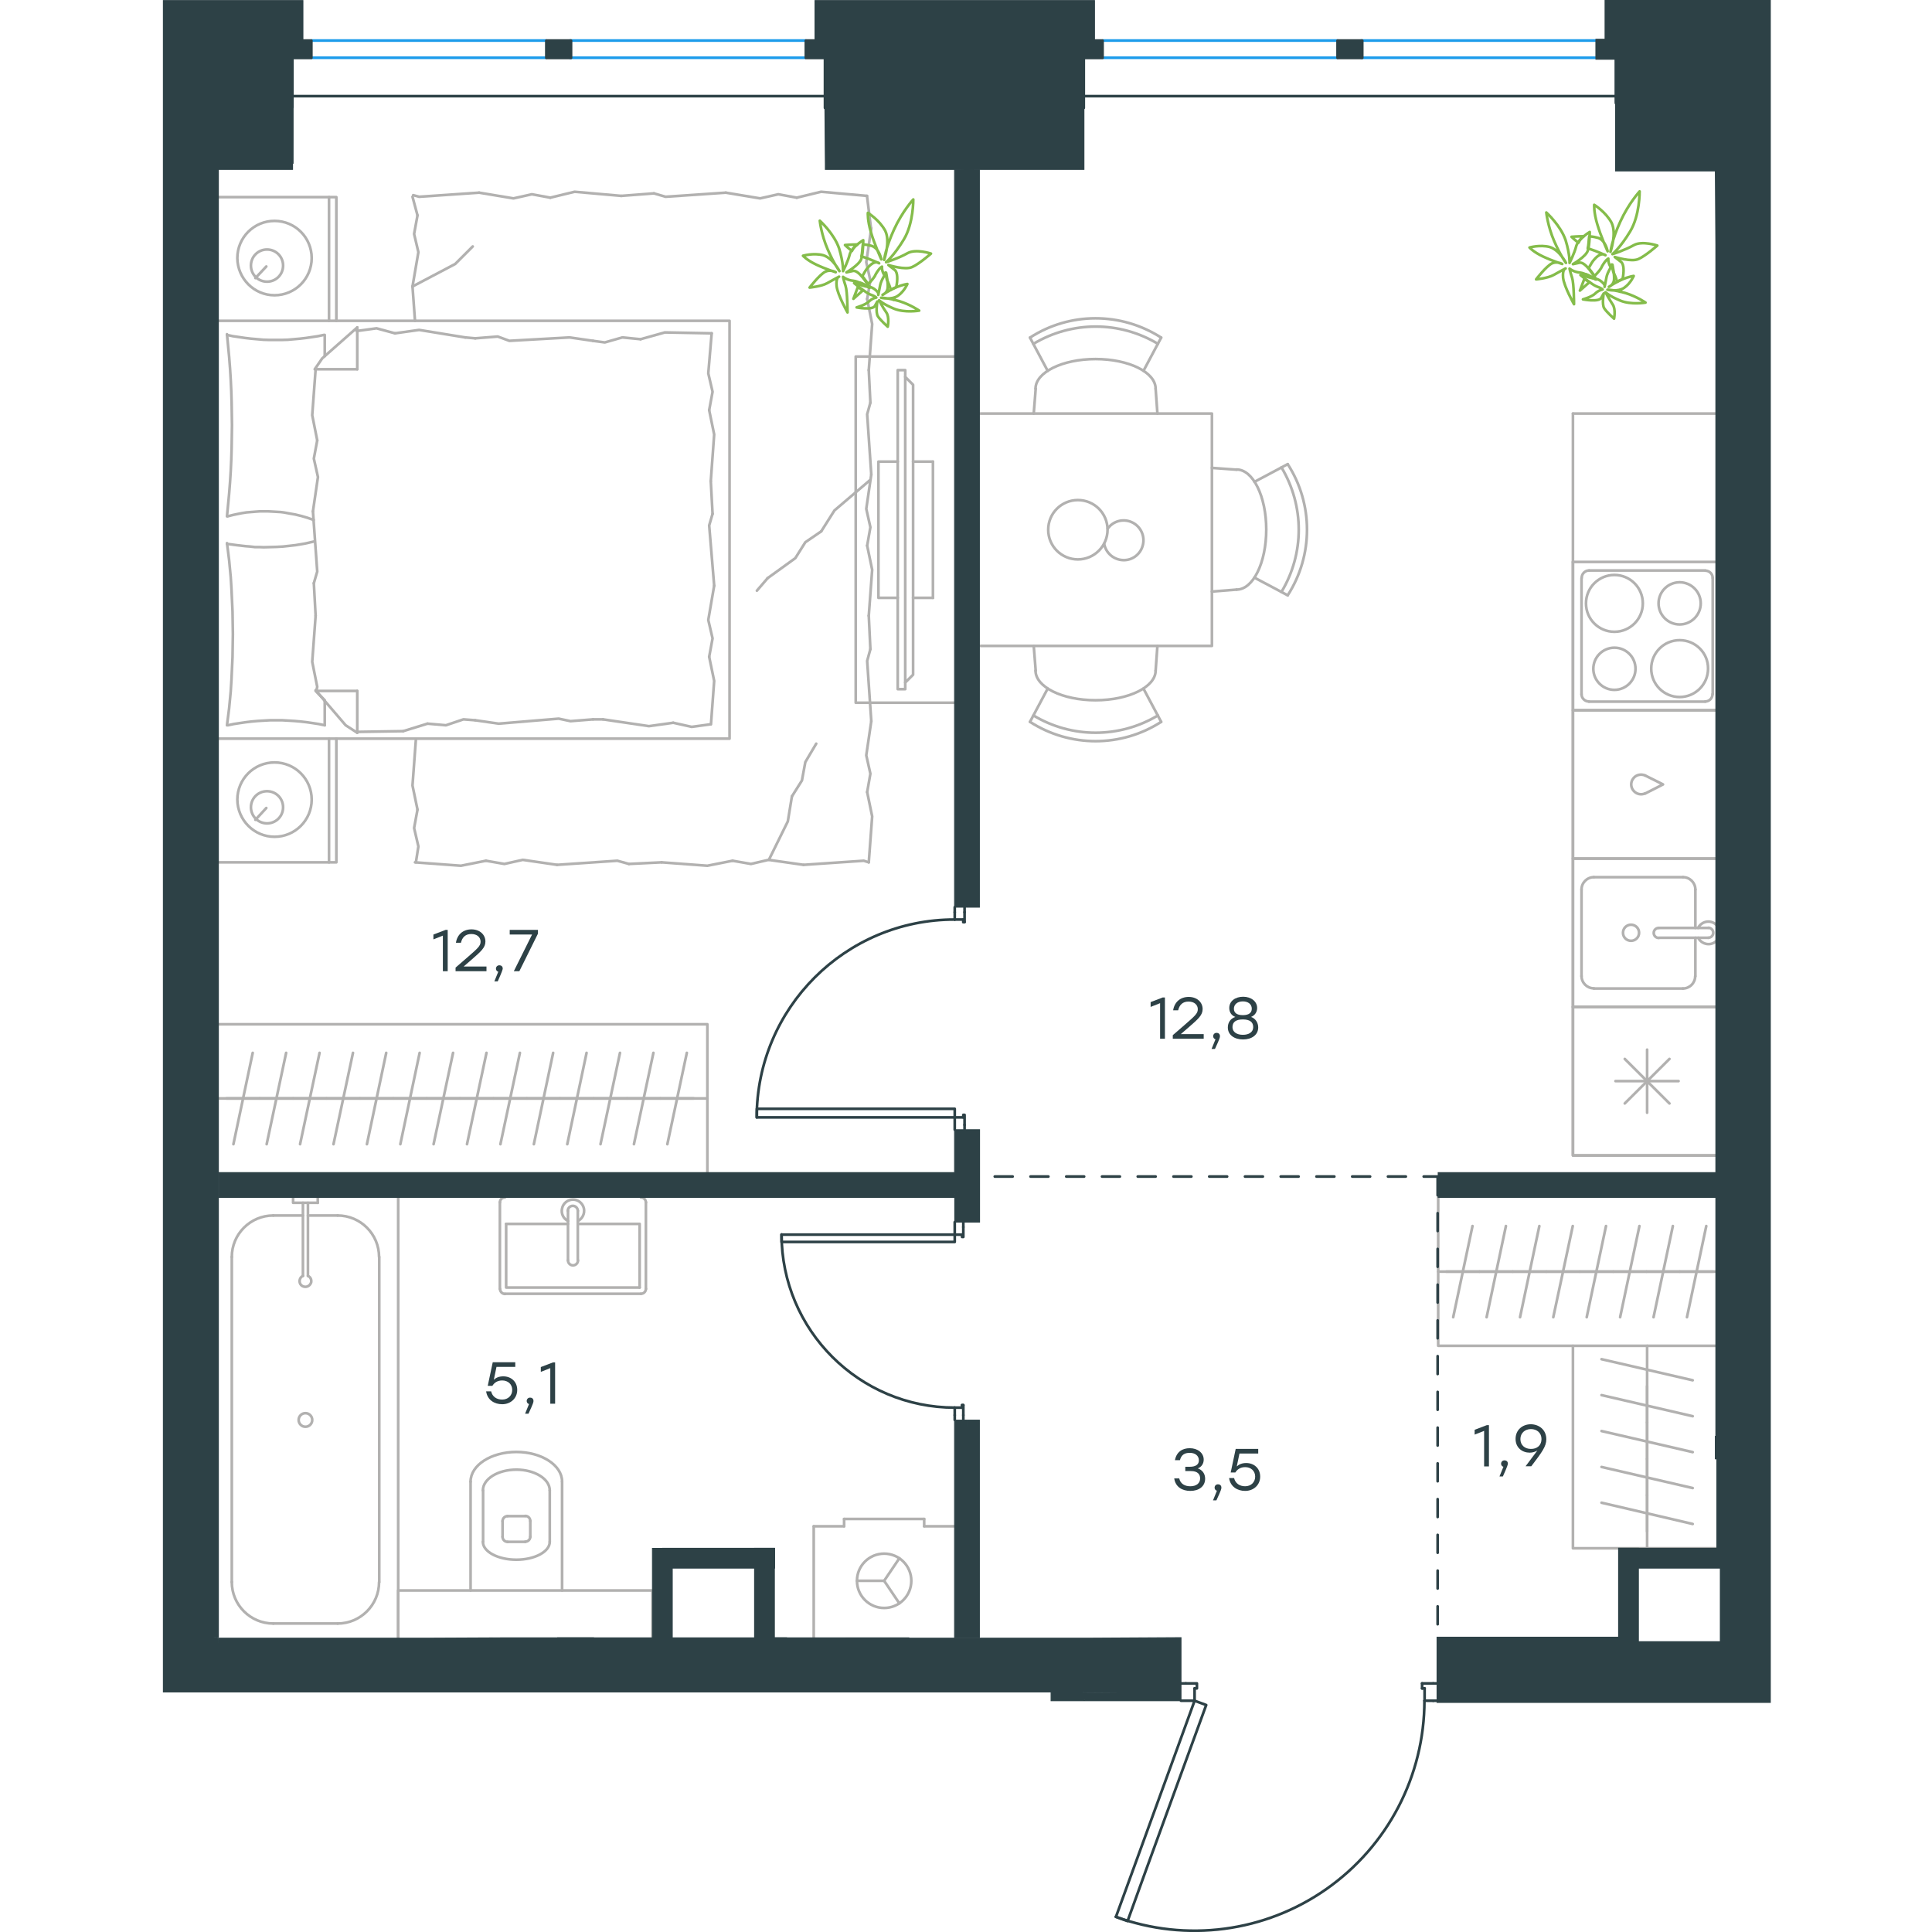 <?xml version="1.0" encoding="utf-8"?>
<!-- Generator: Adobe Illustrator 26.5.0, SVG Export Plug-In . SVG Version: 6.00 Build 0)  -->
<svg version="1.1" id="Слой_1" xmlns="http://www.w3.org/2000/svg" xmlns:xlink="http://www.w3.org/1999/xlink" x="0px" y="0px"
	 viewBox="0 0 898.8 1081" style="enable-background:new 0 0 898.8 1081;" xml:space="preserve" width="200" height="200">
<style type="text/css">
	.st0{fill:none;stroke:#2D4146;stroke-width:1.5;stroke-linecap:round;stroke-linejoin:round;stroke-miterlimit:22.926;}
	.st1{fill:none;stroke:#B2B1B0;stroke-width:1.5;stroke-linecap:round;stroke-linejoin:round;stroke-miterlimit:22.926;}
	.st2{fill:none;stroke:#1D9CEB;stroke-width:1.5;stroke-linecap:round;stroke-linejoin:round;stroke-miterlimit:22.926;}
	.st3{fill:#2D4146;stroke:#2D4146;stroke-width:0.5;stroke-miterlimit:10;}
	.st4{fill:#2D4146;}
	
		.st5{fill:none;stroke:#2D4146;stroke-width:1.5;stroke-linecap:round;stroke-linejoin:round;stroke-miterlimit:22.926;stroke-dasharray:10,0,0;}
	.st6{fill:none;stroke:#84BC4A;stroke-width:1.5;stroke-linecap:round;stroke-linejoin:round;stroke-miterlimit:22.926;}
	.st7{fill:#2D4146;stroke:#2D4146;stroke-width:2;stroke-miterlimit:10;}
</style>
<line class="st0" x1="443.1" y1="510.4" x2="443.1" y2="507.6"/>
<polyline class="st0" points="443.1,632.1 443.1,629.4 443.1,625.2 "/>
<line class="st0" x1="443.1" y1="514.5" x2="443.1" y2="510.4"/>
<path class="st0" d="M443,514.5c-61.1,0-110.7,49.6-110.7,110.7"/>
<line class="st0" x1="448.6" y1="510.4" x2="448.6" y2="515.9"/>
<line class="st0" x1="448.6" y1="629.4" x2="448.6" y2="632.1"/>
<line class="st0" x1="443.1" y1="625.2" x2="447.9" y2="625.2"/>
<polyline class="st0" points="448.6,629.4 448.6,623.8 447.9,623.8 447.9,625.2 "/>
<line class="st0" x1="447.9" y1="514.5" x2="447.9" y2="515.9"/>
<line class="st0" x1="448.6" y1="507.6" x2="448.6" y2="510.4"/>
<line class="st0" x1="443.1" y1="514.5" x2="447.9" y2="514.5"/>
<line class="st0" x1="447.9" y1="515.9" x2="448.6" y2="515.9"/>
<polygon class="st0" points="332.4,625.2 332.4,620.4 362.7,620.4 443.1,620.4 443.1,625.2 412.6,625.2 "/>
<line class="st0" x1="443.1" y1="791.8" x2="443.1" y2="794.5"/>
<polyline class="st0" points="443.1,683.8 443.1,686.6 443.1,690.8 "/>
<line class="st0" x1="443.1" y1="787.6" x2="443.1" y2="791.8"/>
<path class="st0" d="M346.2,690.7c0,53.5,43.4,96.9,96.9,96.9"/>
<line class="st0" x1="447.9" y1="791.8" x2="447.9" y2="786.2"/>
<line class="st0" x1="447.9" y1="686.6" x2="447.9" y2="683.8"/>
<line class="st0" x1="443.1" y1="690.8" x2="447.2" y2="690.8"/>
<polyline class="st0" points="447.9,686.6 447.9,692.1 447.2,692.1 447.2,690.8 "/>
<line class="st0" x1="447.2" y1="787.6" x2="447.2" y2="786.2"/>
<line class="st0" x1="447.9" y1="794.5" x2="447.9" y2="791.8"/>
<line class="st0" x1="443.1" y1="787.6" x2="447.2" y2="787.6"/>
<line class="st0" x1="447.2" y1="786.2" x2="447.9" y2="786.2"/>
<polygon class="st0" points="412.6,690.8 346.2,690.8 346.2,694.9 376.5,694.9 443.1,694.9 443.1,690.8 "/>
<line class="st0" x1="710.8" y1="951.6" x2="713.6" y2="951.6"/>
<polyline class="st0" points="569.7,951.6 572.4,951.6 577.3,951.6 "/>
<line class="st0" x1="706" y1="951.6" x2="710.8" y2="951.6"/>
<path class="st0" d="M533.2,1072.5c39.5,14.4,83.4,8.6,117.8-15.5c34.4-24.1,54.9-63.4,54.9-105.4"/>
<line class="st0" x1="710.8" y1="941.9" x2="704.6" y2="941.9"/>
<line class="st0" x1="572.4" y1="941.9" x2="569.7" y2="941.9"/>
<line class="st0" x1="577.3" y1="951.6" x2="577.3" y2="944.7"/>
<polyline class="st0" points="572.4,941.9 578.6,941.9 578.6,944.7 577.3,944.7 "/>
<line class="st0" x1="706" y1="944.7" x2="704.6" y2="944.7"/>
<line class="st0" x1="713.6" y1="941.9" x2="710.8" y2="941.9"/>
<line class="st0" x1="706" y1="951.6" x2="706" y2="944.7"/>
<line class="st0" x1="704.6" y1="944.7" x2="704.6" y2="941.9"/>
<polygon class="st0" points="566.9,980.2 533.3,1072.5 539.8,1074.9 550.1,1046.4 583.8,954 577.3,951.6 "/>
<polyline class="st1" points="443.1,393.2 387.7,393.2 387.7,199.5 443.1,199.5 "/>
<line class="st1" x1="430.9" y1="258.3" x2="419.8" y2="258.3"/>
<line class="st1" x1="430.9" y1="334.5" x2="419.8" y2="334.5"/>
<polyline class="st1" points="415.4,381.9 419.8,377.5 419.8,215.3 415.4,210.9 "/>
<rect x="411.2" y="207.1" class="st1" width="4.2" height="178.5"/>
<polyline class="st1" points="411.2,334.5 400.4,334.5 400.4,258.3 411.2,258.3 "/>
<line class="st1" x1="430.9" y1="258.3" x2="430.9" y2="334.5"/>
<line class="st1" x1="108.8" y1="409.5" x2="134.5" y2="409.1"/>
<polyline class="st1" points="339.1,481.1 349.7,459.6 352,445.6 "/>
<polyline class="st1" points="352,445.6 357.6,436.7 359.5,426.4 365.6,416.1 "/>
<polyline class="st1" points="139.7,160.3 163.6,147.7 173.4,137.9 "/>
<polyline class="st1" points="395.5,268.8 375.8,285.6 368.4,297.3 "/>
<line class="st1" x1="338.4" y1="323.5" x2="332.4" y2="330.5"/>
<polyline class="st1" points="368.4,297.3 359.5,303.4 353.9,312.3 338.4,323.5 "/>
<line class="st1" x1="139.7" y1="110.1" x2="142.5" y2="120.5"/>
<line class="st1" x1="139.7" y1="160.3" x2="141.1" y2="179.5"/>
<polyline class="st1" points="142.5,120.5 140.6,130.9 143,141.1 139.7,160.3 "/>
<polyline class="st1" points="256.5,109.6 230.4,107.3 216.8,110.6 "/>
<polyline class="st1" points="177,107.8 143.4,110.1 140.1,109.2 "/>
<polyline class="st1" points="216.8,110.6 206.5,108.7 196.2,111 177,107.8 "/>
<polyline class="st1" points="394,109.6 368.3,107.3 354.7,110.6 "/>
<polyline class="st1" points="315,107.8 281.3,110.1 274.8,108.2 "/>
<polyline class="st1" points="354.7,110.6 344.4,108.7 334.2,111 315,107.8 "/>
<line class="st1" x1="274.8" y1="108.2" x2="256.5" y2="109.6"/>
<polyline class="st1" points="395,207.1 396.9,181.3 394.1,167.3 "/>
<polyline class="st1" points="394.1,167.3 395.9,157 393.6,146.7 396.4,127.6 "/>
<line class="st1" x1="396.3" y1="128.2" x2="394" y2="109.6"/>
<polyline class="st1" points="395,344.5 396.9,318.8 394.1,305.3 "/>
<polyline class="st1" points="396.4,265.5 394.1,231.8 395.9,225.3 "/>
<polyline class="st1" points="394.1,305.3 395.9,295 393.6,284.7 396.4,265.5 "/>
<line class="st1" x1="395.9" y1="225.3" x2="395" y2="207.1"/>
<polyline class="st1" points="395,482.5 396.9,456.8 394.1,443.2 "/>
<polyline class="st1" points="396.4,403.5 394.1,369.8 395.9,363.2 "/>
<polyline class="st1" points="394.1,443.2 395.9,432.9 393.6,422.6 396.4,403.5 "/>
<line class="st1" x1="395.9" y1="363.2" x2="395" y2="344.5"/>
<polyline class="st1" points="279.1,482.5 304.7,484.4 318.8,481.6 "/>
<polyline class="st1" points="358.5,483.9 392.2,481.6 395,482.5 "/>
<polyline class="st1" points="318.8,481.6 329.1,483.4 338.9,481.1 358.5,483.9 "/>
<polyline class="st1" points="141.1,482.5 166.8,484.4 180.8,481.6 "/>
<polyline class="st1" points="220.6,483.9 254.3,481.6 260.8,483.4 "/>
<polyline class="st1" points="180.8,481.6 191.1,483.4 201.4,481.1 220.6,483.9 "/>
<line class="st1" x1="260.8" y1="483.4" x2="279.1" y2="482.5"/>
<polyline class="st1" points="141.6,413.8 139.7,439.5 142.5,453 "/>
<polyline class="st1" points="142.5,453 140.6,463.3 143,473.6 141.6,482.5 "/>
<polyline class="st1" points="85.5,344.5 83.6,370.3 86.4,384.3 85.9,386.6 "/>
<polyline class="st1" points="85.5,206.6 83.6,232.3 86.4,246.4 "/>
<polyline class="st1" points="84,286.1 86.4,319.8 84.5,326.3 "/>
<polyline class="st1" points="86.4,246.4 84.5,256.6 86.8,266.9 84,286.1 "/>
<line class="st1" x1="84.5" y1="326.3" x2="85.5" y2="344.5"/>
<polyline class="st1" points="90.6,405.8 87.2,405.1 83.9,404.6 80.5,404.1 77,403.7 73.6,403.4 70.2,403.2 66.8,403 63.5,403 
	60,403 56.5,403.2 53.1,403.4 49.7,403.7 46.4,404.1 43,404.6 39.7,405.1 36.4,405.8 "/>
<polyline class="st1" points="35.9,405.8 36.3,402.6 36.7,399.5 37.1,396.3 37.4,393.2 38,386.8 38.4,380.5 38.7,374.1 39,367.7 
	39.1,361.3 39.2,354.8 39.1,348.5 39,342.1 38.7,335.7 38.4,329.3 38,322.9 37.4,316.6 37.1,313.4 36.7,310.2 36.3,307 35.9,303.9 
	"/>
<polyline class="st1" points="169.2,188.8 143.4,184.6 129.9,186.5 "/>
<polyline class="st1" points="129.9,186.5 119.6,183.7 109.3,185.1 108.4,185.1 "/>
<line class="st1" x1="174.8" y1="189.3" x2="169.2" y2="188.8"/>
<polyline class="st1" points="240.7,190.7 227.6,188.8 193.9,190.7 187.4,188.3 174.8,189.3 "/>
<polyline class="st1" points="307.1,186.5 280.9,186 267.3,189.8 "/>
<polyline class="st1" points="267.3,189.8 257.1,188.8 247.3,191.6 240.7,190.7 "/>
<polyline class="st1" points="246.3,402.5 272,406.3 285.6,404.4 "/>
<polyline class="st1" points="285.6,404.4 295.9,406.7 306.2,405.3 "/>
<line class="st1" x1="240.7" y1="402.5" x2="246.3" y2="402.5"/>
<polyline class="st1" points="174.8,403 187.9,404.9 221.5,402.1 228.1,403.5 240.7,402.5 "/>
<line class="st1" x1="134.5" y1="409.1" x2="148.1" y2="404.9"/>
<polyline class="st1" points="148.1,404.9 158.4,405.8 168.2,402.5 174.8,403 "/>
<polyline class="st1" points="35.9,304.3 41.1,305 43.7,305.3 46.3,305.6 48.9,305.8 51.5,306.1 54,306.1 56.4,306.2 60.1,306.1 
	63.7,306 67.3,305.8 70.9,305.4 74.4,305 78,304.4 79.7,304.1 81.5,303.7 83.2,303.3 85,302.9 "/>
<polyline class="st1" points="35.9,187.4 39.2,188.1 42.6,188.6 46,189.1 49.4,189.5 52.9,189.8 56.3,190.1 59.6,190.2 63,190.2 
	66.5,190.2 69.9,190.1 73.3,189.8 76.7,189.5 80.1,189.1 83.5,188.6 86.8,188.1 90.1,187.4 "/>
<polyline class="st1" points="84.4,290.9 82.6,290.3 80.9,289.7 79.2,289.2 77.5,288.7 75.8,288.3 74.2,287.9 72.5,287.6 
	70.8,287.3 69.2,287 67.5,286.7 65.8,286.5 64,286.4 62.3,286.3 60.5,286.2 58.7,286.1 56.9,286.1 54.4,286.1 51.8,286.3 
	49.3,286.5 46.8,286.7 44.3,287.1 41.8,287.6 39.4,288.1 37,288.7 36.4,288.9 "/>
<polyline class="st1" points="35.9,288.9 36.5,282.6 37.1,276.3 37.6,269.9 38,263.6 38.3,257.2 38.5,250.8 38.6,244.4 38.7,237.9 
	38.6,231.6 38.5,225.2 38.3,218.8 38,212.4 37.6,206 37.1,199.6 36.5,193.3 35.9,187 "/>
<polyline class="st1" points="306.6,269.2 308.5,243.1 305.7,229.5 "/>
<polyline class="st1" points="305.7,229.5 307.6,219.2 305.2,208.9 307.1,186.5 "/>
<polyline class="st1" points="306.7,405.3 308.5,381 305.7,367.5 "/>
<polyline class="st1" points="308.5,327.7 305.7,294 307.6,287.5 "/>
<polyline class="st1" points="305.7,367.5 307.6,357.2 305.2,346.9 308.5,327.7 "/>
<line class="st1" x1="307.6" y1="287.5" x2="306.6" y2="269.2"/>
<line class="st1" x1="108.8" y1="183.2" x2="108.8" y2="206.6"/>
<polyline class="st1" points="85.5,386.2 102.3,405.8 108.8,410 "/>
<line class="st1" x1="85.5" y1="206.6" x2="108.8" y2="206.6"/>
<line class="st1" x1="90.6" y1="405.8" x2="90.6" y2="392.2"/>
<polyline class="st1" points="108.8,183.2 89.2,200.5 85,206.6 "/>
<line class="st1" x1="108.8" y1="410" x2="108.8" y2="386.6"/>
<polyline class="st1" points="90.6,391.8 85.5,386.6 108.8,386.6 "/>
<line class="st1" x1="90.6" y1="199.3" x2="90.6" y2="187.4"/>
<line class="st1" x1="57.9" y1="452.1" x2="51.8" y2="458.7"/>
<path class="st1" d="M58.3,460.7c5,0,9-4,9-9c0-5-4-9-9-9c-5,0-9,4-9,9C49.3,456.6,53.3,460.7,58.3,460.7"/>
<path class="st1" d="M62.5,468.2c11.5,0,20.8-9.3,20.8-20.8c0-11.5-9.3-20.8-20.8-20.8c-11.5,0-20.8,9.3-20.8,20.8
	C41.8,458.9,51.1,468.2,62.5,468.2"/>
<line class="st1" x1="57.9" y1="149.1" x2="51.8" y2="155.6"/>
<path class="st1" d="M58.3,157.6c5,0,9-4,9-9c0-5-4-9-9-9c-5,0-9,4-9,9C49.3,153.6,53.3,157.6,58.3,157.6"/>
<path class="st1" d="M62.5,165.2c11.5,0,20.8-9.3,20.8-20.8c0-11.5-9.3-20.8-20.8-20.8c-11.5,0-20.8,9.3-20.8,20.8
	C41.8,155.9,51.1,165.2,62.5,165.2"/>
<line class="st1" x1="93" y1="413.3" x2="93" y2="482.5"/>
<line class="st1" x1="93" y1="110.3" x2="93" y2="179.5"/>
<polyline class="st1" points="31.4,482.5 97.1,482.5 97.1,413.3 "/>
<polyline class="st1" points="31.4,110.3 97.1,110.3 97.1,179.5 "/>
<polyline class="st1" points="31.4,413.3 317.1,413.3 317.1,179.5 31.4,179.5 "/>
<line class="st1" x1="297.1" y1="614.6" x2="278.4" y2="614.6"/>
<line class="st1" x1="282.3" y1="640.2" x2="293.2" y2="589.1"/>
<line class="st1" x1="278.4" y1="614.6" x2="259.7" y2="614.6"/>
<line class="st1" x1="263.6" y1="640.2" x2="274.5" y2="589.1"/>
<line class="st1" x1="259.7" y1="614.6" x2="241" y2="614.6"/>
<line class="st1" x1="244.9" y1="640.2" x2="255.8" y2="589.1"/>
<line class="st1" x1="241" y1="614.6" x2="222.3" y2="614.6"/>
<line class="st1" x1="226.3" y1="640.2" x2="237.1" y2="589.1"/>
<line class="st1" x1="222.3" y1="614.6" x2="203.7" y2="614.6"/>
<line class="st1" x1="207.6" y1="640.2" x2="218.4" y2="589.1"/>
<line class="st1" x1="203.7" y1="614.6" x2="185" y2="614.6"/>
<line class="st1" x1="188.9" y1="640.2" x2="199.8" y2="589.1"/>
<line class="st1" x1="185" y1="614.6" x2="166.3" y2="614.6"/>
<line class="st1" x1="170.2" y1="640.2" x2="181.1" y2="589.1"/>
<line class="st1" x1="166.3" y1="614.6" x2="147.6" y2="614.6"/>
<line class="st1" x1="151.5" y1="640.2" x2="162.4" y2="589.1"/>
<line class="st1" x1="304.7" y1="614.6" x2="31.4" y2="614.6"/>
<line class="st1" x1="147.6" y1="614.6" x2="128.9" y2="614.6"/>
<line class="st1" x1="132.9" y1="640.2" x2="143.7" y2="589.1"/>
<line class="st1" x1="128.9" y1="614.6" x2="110.3" y2="614.6"/>
<line class="st1" x1="114.2" y1="640.2" x2="125" y2="589.1"/>
<line class="st1" x1="110.3" y1="614.6" x2="91.6" y2="614.6"/>
<line class="st1" x1="95.5" y1="640.2" x2="106.4" y2="589.1"/>
<line class="st1" x1="91.6" y1="614.6" x2="72.9" y2="614.6"/>
<line class="st1" x1="76.8" y1="640.2" x2="87.7" y2="589.1"/>
<line class="st1" x1="72.9" y1="614.6" x2="54.2" y2="614.6"/>
<line class="st1" x1="58.1" y1="640.2" x2="69" y2="589.1"/>
<line class="st1" x1="54.2" y1="614.6" x2="35.5" y2="614.6"/>
<line class="st1" x1="39.5" y1="640.2" x2="50.3" y2="589.1"/>
<polyline class="st1" points="31.4,573.1 304.7,573.1 304.7,656.1 "/>
<line class="st1" x1="789" y1="231.4" x2="869.2" y2="231.4"/>
<polyline class="st1" points="869.2,646.5 789,646.5 789,231.4 "/>
<line class="st1" x1="857.5" y1="546.2" x2="857.5" y2="524.7"/>
<path class="st1" d="M821.5,526.4c2.5,0,4.5-2,4.5-4.5c0-2.5-2-4.5-4.5-4.5c-2.5,0-4.5,2-4.5,4.5C817,524.4,819,526.4,821.5,526.4"
	/>
<path class="st1" d="M837,519.2c-1.5,0-2.8,1.2-2.8,2.8c0,1.5,1.2,2.8,2.8,2.8"/>
<line class="st1" x1="864.7" y1="524.7" x2="837.1" y2="524.7"/>
<path class="st1" d="M864.7,524.7c1.5,0,2.8-1.2,2.8-2.8c0-1.5-1.2-2.8-2.8-2.8"/>
<line class="st1" x1="864.7" y1="519.2" x2="837.1" y2="519.2"/>
<path class="st1" d="M859.1,524.7c0.9,1.9,2.8,3.2,4.9,3.5c2.1,0.3,4.2-0.5,5.6-2.1"/>
<path class="st1" d="M869.5,517.8c-1.4-1.6-3.5-2.4-5.6-2.1c-2.1,0.3-3.9,1.6-4.9,3.5"/>
<path class="st1" d="M850.5,553.1c3.8,0,6.9-3.1,6.9-6.9"/>
<path class="st1" d="M857.5,497.7c0-3.8-3.1-6.9-6.9-6.9"/>
<path class="st1" d="M793.8,546.1c0,3.8,3.1,6.9,6.9,6.9"/>
<path class="st1" d="M800.7,490.8c-3.8,0-6.9,3.1-6.9,6.9"/>
<line class="st1" x1="850.6" y1="553.1" x2="800.7" y2="553.1"/>
<line class="st1" x1="793.8" y1="546.2" x2="793.8" y2="497.7"/>
<line class="st1" x1="800.7" y1="490.8" x2="850.6" y2="490.8"/>
<line class="st1" x1="857.5" y1="497.7" x2="857.5" y2="519.2"/>
<polyline class="st1" points="869.2,563.4 789,563.4 789,480.4 869.2,480.4 "/>
<line class="st1" x1="818" y1="617.4" x2="843" y2="592.5"/>
<line class="st1" x1="843" y1="617.4" x2="818" y2="592.5"/>
<line class="st1" x1="812.8" y1="604.9" x2="848.1" y2="604.9"/>
<line class="st1" x1="830.5" y1="622.6" x2="830.5" y2="587.3"/>
<line class="st1" x1="789" y1="563.4" x2="869.2" y2="563.4"/>
<polyline class="st1" points="869.2,646.5 789,646.5 789,563.4 "/>
<path class="st1" d="M848.7,358.2c-8.8,0-15.9,7.1-15.9,15.9c0,8.8,7.1,15.9,15.9,15.9c8.8,0,15.9-7.1,15.9-15.9
	C864.7,365.3,857.5,358.2,848.7,358.2"/>
<path class="st1" d="M848.7,325.8c-6.5,0-11.8,5.3-11.8,11.8c0,6.5,5.3,11.8,11.8,11.8c6.5,0,11.8-5.3,11.8-11.8
	C860.5,331.1,855.2,325.8,848.7,325.8"/>
<path class="st1" d="M812.2,321.7c-8.8,0-15.9,7.1-15.9,15.9c0,8.8,7.1,15.9,15.9,15.9c8.8,0,15.9-7.1,15.9-15.9
	C828.1,328.8,821,321.7,812.2,321.7"/>
<path class="st1" d="M812.2,362.4c-6.5,0-11.8,5.3-11.8,11.8c0,6.5,5.3,11.8,11.8,11.8c6.5,0,11.8-5.3,11.8-11.8
	C824,367.6,818.7,362.4,812.2,362.4"/>
<path class="st1" d="M867.2,323.4c0-2.3-1.9-4.1-4.1-4.1"/>
<path class="st1" d="M863,392.5c2.3,0,4.1-1.9,4.1-4.1"/>
<path class="st1" d="M798,319.2c-2.3,0-4.1,1.9-4.1,4.1"/>
<path class="st1" d="M793.8,388.4c0,2.3,1.9,4.1,4.1,4.1"/>
<line class="st1" x1="867.2" y1="323.4" x2="867.2" y2="388.4"/>
<line class="st1" x1="798" y1="319.2" x2="863" y2="319.2"/>
<line class="st1" x1="793.8" y1="388.4" x2="793.8" y2="323.4"/>
<line class="st1" x1="863" y1="392.6" x2="798" y2="392.6"/>
<line class="st1" x1="789" y1="314.4" x2="869.2" y2="314.4"/>
<polyline class="st1" points="869.2,397.4 789,397.4 789,314.4 "/>
<path class="st1" d="M829.4,433.9c-2.3-1-5.1-0.4-6.6,1.6c-1.6,2-1.6,4.8,0,6.8c1.6,2,4.3,2.7,6.6,1.6"/>
<polyline class="st1" points="829.4,444 839.4,438.9 829.4,433.9 "/>
<polyline class="st1" points="869.2,480.4 789,480.4 789,397.4 869.2,397.4 "/>
<line class="st1" x1="718.1" y1="711.5" x2="736.7" y2="711.5"/>
<line class="st1" x1="732.8" y1="686" x2="722" y2="737"/>
<line class="st1" x1="736.7" y1="711.5" x2="755.4" y2="711.5"/>
<line class="st1" x1="751.5" y1="686" x2="740.7" y2="737"/>
<line class="st1" x1="713.6" y1="711.5" x2="869.2" y2="711.5"/>
<line class="st1" x1="755.4" y1="711.5" x2="774.1" y2="711.5"/>
<line class="st1" x1="770.2" y1="686" x2="759.4" y2="737"/>
<line class="st1" x1="774.1" y1="711.5" x2="792.8" y2="711.5"/>
<line class="st1" x1="788.9" y1="686" x2="778" y2="737"/>
<line class="st1" x1="792.8" y1="711.5" x2="811.5" y2="711.5"/>
<line class="st1" x1="807.5" y1="686" x2="796.7" y2="737"/>
<line class="st1" x1="811.5" y1="711.5" x2="830.2" y2="711.5"/>
<line class="st1" x1="826.2" y1="686" x2="815.4" y2="737"/>
<line class="st1" x1="830.2" y1="711.5" x2="848.8" y2="711.5"/>
<line class="st1" x1="844.9" y1="686" x2="834.1" y2="737"/>
<line class="st1" x1="848.8" y1="711.5" x2="867.5" y2="711.5"/>
<line class="st1" x1="863.6" y1="686" x2="852.8" y2="737"/>
<polyline class="st1" points="869.2,753 713.6,753 713.6,670 "/>
<path class="st1" d="M625.9,331.2c12.9-21.4,12.9-48.2,0-69.7"/>
<path class="st1" d="M629.4,333.1c14.4-22.4,14.4-51.1,0-73.4"/>
<line class="st1" x1="610.8" y1="269.6" x2="629.4" y2="259.7"/>
<line class="st1" x1="610.8" y1="323.2" x2="629.4" y2="333.1"/>
<line class="st1" x1="600.8" y1="329.9" x2="587" y2="331"/>
<line class="st1" x1="600.8" y1="262.8" x2="587" y2="261.8"/>
<path class="st1" d="M600.8,329.9c9.2,0,16.6-15,16.6-33.6c0-18.5-7.4-33.6-16.6-33.6"/>
<path class="st1" d="M487.1,400.3c21.4,12.9,48.2,12.9,69.7,0"/>
<path class="st1" d="M485.2,403.9c22.4,14.4,51.1,14.4,73.4,0"/>
<line class="st1" x1="495.1" y1="385.3" x2="485.2" y2="403.9"/>
<line class="st1" x1="548.7" y1="385.3" x2="558.6" y2="403.9"/>
<line class="st1" x1="555.5" y1="375.3" x2="556.5" y2="361.4"/>
<line class="st1" x1="488.4" y1="375.3" x2="487.3" y2="361.4"/>
<path class="st1" d="M488.3,375.2c0,9.2,15,16.6,33.6,16.6c18.5,0,33.6-7.4,33.6-16.6"/>
<path class="st1" d="M556.8,192.4c-21.4-12.9-48.2-12.9-69.7,0"/>
<path class="st1" d="M558.6,188.9c-22.4-14.4-51.1-14.4-73.4,0"/>
<line class="st1" x1="495.1" y1="207.5" x2="485.2" y2="188.9"/>
<line class="st1" x1="548.7" y1="207.5" x2="558.6" y2="188.9"/>
<line class="st1" x1="555.5" y1="217.5" x2="556.5" y2="231.4"/>
<line class="st1" x1="488.4" y1="217.5" x2="487.3" y2="231.4"/>
<path class="st1" d="M555.5,217.5c0-9.2-15-16.6-33.6-16.6c-18.5,0-33.6,7.4-33.6,16.6"/>
<path class="st1" d="M526.7,304.2c0.9,5.2,5.3,9,10.6,9.2c5.3,0.2,9.9-3.4,11.1-8.6c1.2-5.1-1.4-10.4-6.2-12.6
	c-4.8-2.2-10.5-0.7-13.5,3.6"/>
<path class="st1" d="M528.6,296.4c0-9.2-7.4-16.6-16.6-16.6c-9.2,0-16.6,7.4-16.6,16.6c0,9.2,7.4,16.6,16.6,16.6
	C521.2,313,528.6,305.5,528.6,296.4"/>
<polyline class="st1" points="456.9,231.4 587,231.4 587,361.4 456.9,361.4 "/>
<line class="st1" x1="830.5" y1="753" x2="830.5" y2="866.3"/>
<line class="st1" x1="830.5" y1="775.6" x2="830.5" y2="795.9"/>
<line class="st1" x1="856" y1="792.4" x2="805" y2="780.6"/>
<line class="st1" x1="830.5" y1="795.9" x2="830.5" y2="816.3"/>
<line class="st1" x1="856" y1="812.5" x2="805" y2="800.7"/>
<line class="st1" x1="830.5" y1="816.3" x2="830.5" y2="836.6"/>
<line class="st1" x1="856" y1="832.6" x2="805" y2="820.8"/>
<line class="st1" x1="830.5" y1="836.6" x2="830.5" y2="856.9"/>
<line class="st1" x1="856" y1="852.7" x2="805" y2="840.8"/>
<polyline class="st1" points="869.3,866.3 789,866.3 789,753 "/>
<g>
	<line class="st1" x1="226.7" y1="684.8" x2="192.1" y2="684.8"/>
	<polyline class="st1" points="232.2,684.8 266.8,684.8 266.8,720.4 	"/>
	<polyline class="st1" points="266.8,720.4 192.1,720.4 192.1,684.8 	"/>
	<path class="st1" d="M188.7,721.2c0,1.5,1.2,2.8,2.8,2.8"/>
	<path class="st1" d="M267.5,723.9c1.5,0,2.8-1.2,2.8-2.8"/>
	<path class="st1" d="M191.4,670c-1.5,0-2.8,1.2-2.8,2.8"/>
	<path class="st1" d="M270.3,672.8c0-1.5-1.2-2.8-2.8-2.8"/>
	<path class="st1" d="M226.7,705.2c0,1.5,1.2,2.8,2.8,2.8c1.5,0,2.8-1.2,2.8-2.8"/>
	<line class="st1" x1="226.7" y1="677.5" x2="226.7" y2="705.2"/>
	<path class="st1" d="M232.2,677.5c0-1.5-1.2-2.8-2.8-2.8c-1.5,0-2.8,1.2-2.8,2.8"/>
	<line class="st1" x1="232.2" y1="677.5" x2="232.2" y2="705.2"/>
	<path class="st1" d="M232.2,683.2c2.6-1.3,4-4.2,3.4-7.1c-0.7-2.9-3.2-4.9-6.1-4.9c-2.9,0-5.5,2-6.1,4.9c-0.7,2.9,0.7,5.8,3.4,7.1"
		/>
	<line class="st1" x1="188.6" y1="672.7" x2="188.6" y2="721.2"/>
	<line class="st1" x1="191.4" y1="723.9" x2="267.5" y2="723.9"/>
	<line class="st1" x1="270.3" y1="721.2" x2="270.3" y2="672.7"/>
</g>
<line class="st1" x1="61.8" y1="680.1" x2="78.4" y2="680.1"/>
<path class="st1" d="M78.4,713.9c-1.4,0.6-2.1,2.2-1.8,3.6c0.3,1.5,1.6,2.5,3.2,2.5c1.5,0,2.8-1.1,3.2-2.5c0.3-1.5-0.4-3-1.8-3.6"/>
<line class="st1" x1="78.4" y1="673" x2="78.4" y2="713.9"/>
<line class="st1" x1="81.2" y1="673" x2="81.2" y2="713.9"/>
<line class="st1" x1="86.7" y1="673" x2="86.7" y2="670"/>
<polyline class="st1" points="86.7,673 72.9,673 72.9,670 "/>
<path class="st1" d="M79.8,790.7c-2.1,0-3.8,1.7-3.8,3.8c0,2.1,1.7,3.8,3.8,3.8c2.1,0,3.8-1.7,3.8-3.8
	C83.6,792.4,81.9,790.7,79.8,790.7"/>
<path class="st1" d="M61.8,680.1c-12.8,0-23.2,10.4-23.2,23.2"/>
<path class="st1" d="M121,703.3c0-12.8-10.4-23.2-23.2-23.2"/>
<path class="st1" d="M38.6,885.2c0,12.8,10.4,23.2,23.2,23.2"/>
<path class="st1" d="M97.8,908.4c12.8,0,23.2-10.4,23.2-23.2"/>
<line class="st1" x1="97.8" y1="680.1" x2="81.2" y2="680.1"/>
<line class="st1" x1="38.6" y1="703.3" x2="38.6" y2="885.2"/>
<line class="st1" x1="61.8" y1="908.4" x2="97.8" y2="908.4"/>
<line class="st1" x1="121.1" y1="885.2" x2="121.1" y2="703.3"/>
<line class="st1" x1="131.7" y1="916.3" x2="131.7" y2="670"/>
<line class="st1" x1="426" y1="854" x2="426" y2="849.9"/>
<line class="st1" x1="381.2" y1="854" x2="381.2" y2="849.9"/>
<line class="st1" x1="443.1" y1="854" x2="426" y2="854"/>
<line class="st1" x1="364.2" y1="854" x2="381.2" y2="854"/>
<polyline class="st1" points="412.1,897.1 403.6,884.5 412.1,871.9 "/>
<line class="st1" x1="403.6" y1="884.5" x2="388.4" y2="884.5"/>
<path class="st1" d="M418.8,884.5c0-8.4-6.8-15.2-15.2-15.2c-8.4,0-15.2,6.8-15.2,15.2c0,8.4,6.8,15.2,15.2,15.2
	C412,899.7,418.8,892.9,418.8,884.5"/>
<line class="st1" x1="426" y1="849.9" x2="381.2" y2="849.9"/>
<line class="st1" x1="364.2" y1="854" x2="364.2" y2="919.1"/>
<g>
	<path class="st1" d="M205.6,851c0-1.5-1.2-2.8-2.8-2.8"/>
	<path class="st1" d="M192.9,848.3c-1.5,0-2.8,1.2-2.8,2.8"/>
	<path class="st1" d="M202.8,862.6c1.5,0,2.8-1.2,2.8-2.8"/>
	<path class="st1" d="M190.1,859.9c0,1.5,1.2,2.8,2.8,2.8"/>
	<line class="st1" x1="205.6" y1="859.9" x2="205.6" y2="851"/>
	<line class="st1" x1="202.8" y1="848.3" x2="192.9" y2="848.3"/>
	<line class="st1" x1="190.1" y1="851" x2="190.1" y2="859.9"/>
	<line class="st1" x1="192.9" y1="862.7" x2="202.8" y2="862.7"/>
	<path class="st1" d="M179.1,862.7c0,5.5,8.4,10,18.7,10c10.3,0,18.7-4.5,18.7-10"/>
	<line class="st1" x1="216.5" y1="833.9" x2="216.5" y2="862.7"/>
	<path class="st1" d="M216.5,833.9c0-6.4-8.4-11.6-18.7-11.6c-10.3,0-18.7,5.2-18.7,11.6"/>
	<line class="st1" x1="179.2" y1="833.9" x2="179.2" y2="862.7"/>
	<path class="st1" d="M223.4,829c0-9.2-11.5-16.6-25.6-16.6c-14.1,0-25.6,7.4-25.6,16.6"/>
	<line class="st1" x1="223.4" y1="829.1" x2="223.4" y2="889.9"/>
	<line class="st1" x1="172.2" y1="829.1" x2="172.2" y2="889.9"/>
	<polyline class="st1" points="274,916.2 274,889.9 131.7,889.9 131.7,916.2 	"/>
</g>
<line class="st2" x1="83.1" y1="22.7" x2="214.6" y2="22.7"/>
<line class="st2" x1="83.5" y1="32.3" x2="214.6" y2="32.3"/>
<line class="st0" x1="68.8" y1="53.8" x2="373.7" y2="53.8"/>
<rect x="69.3" y="22.7" class="st0" width="13.8" height="9.7"/>
<line class="st2" x1="227.8" y1="22.7" x2="359.8" y2="22.7"/>
<line class="st2" x1="227.8" y1="32.3" x2="359.5" y2="32.3"/>
<rect x="214.6" y="22.7" class="st0" width="13.8" height="9.7"/>
<rect x="359.8" y="22.7" class="st0" width="13.8" height="9.7"/>
<line class="st2" x1="525.9" y1="22.7" x2="657.3" y2="22.7"/>
<line class="st2" x1="526.2" y1="32.3" x2="657.3" y2="32.3"/>
<line class="st0" x1="511.5" y1="53.8" x2="816.4" y2="53.8"/>
<rect x="512" y="22.7" class="st0" width="13.8" height="9.7"/>
<line class="st2" x1="670.5" y1="22.7" x2="802.5" y2="22.7"/>
<line class="st2" x1="670.5" y1="32.3" x2="802.2" y2="32.3"/>
<rect x="657.3" y="22.7" class="st0" width="13.8" height="9.7"/>
<rect x="802.5" y="22.7" class="st0" width="13.8" height="9.7"/>
<rect x="65.8" y="27.4" class="st0" width="6.7" height="32.6"/>
<rect x="370.5" y="12.7" class="st0" width="17.7" height="47.7"/>
<rect x="501.4" y="29.2" class="st0" width="13.9" height="31.2"/>
<rect x="813.2" y="31.2" class="st0" width="7.2" height="25.9"/>
<rect x="214.6" y="22.7" class="st3" width="13.8" height="9.7"/>
<rect x="657.3" y="22.7" class="st3" width="13.8" height="9.7"/>
<polygon class="st3" points="370.5,53.5 370.4,53.5 370.7,91.5 370.7,94.8 373.9,94.8 453.4,94.8 512.2,94.8 515.4,94.8 515.4,50.1 
	515.2,50.1 515.2,32.3 525.9,32.3 525.9,22.7 512.2,22.7 512.2,22.4 521.3,22.4 521.3,7.2 521.3,0.3 516.5,0.3 364.9,0.3 364.9,7.2 
	364.9,22.4 370.5,22.4 370.5,22.7 359.8,22.7 359.8,32.3 370.5,32.3 "/>
<polygon class="st3" points="515.7,50.1 515.4,50.1 515.7,50.8 "/>
<polygon class="st3" points="456.9,95 455.2,95 453.4,95 453.4,94.8 446.5,95 444.8,95 443,95 443,507.6 444.8,507.6 450,507.6 
	450,507.6 450,505.9 450,505.9 450,507.6 455.2,507.6 456.9,507.6 "/>
<polygon class="st3" points="72.6,53.5 72.9,91.6 72.9,53.5 "/>
<path class="st3" d="M31.4,657.9V670h1.7h410v13.8h1.7h1.7h3.5h5.2h0.1h1.7v-51.7h-1.7h-0.1H450h-3.4h-1.9h-1.7v24H31.4V657.9z
	 M443.1,668.3h1.3h0.2h0.3l-0.3-1.7h0.3v1.7l-1.7,0.1V668.3z M34.9,659.6v6.9V659.6L34.9,659.6z"/>
<polygon class="st3" points="455.2,916.3 455.2,914.6 455.2,796.3 455.2,916.3 456.9,916.3 456.9,794.6 455.2,794.6 455.2,794.6 
	450,794.6 450,796.3 450,798 449.9,796.3 450,796.3 449.9,794.6 444.8,794.6 443,794.6 443,916.3 444.8,916.3 "/>
<polygon class="st3" points="869.2,656.1 713.6,656.1 713.6,657.9 715.3,657.9 735.8,657.9 869.2,657.9 "/>
<path class="st3" d="M867.5,670h1.7v-12.1h-1.7H735.8l-22.2,0V670h1.7H867.5z M715.3,659.6h1.7H715.3L715.3,659.6z"/>
<polygon class="st3" points="816.7,95 869.2,95 869.2,94.8 "/>
<g>
	<path class="st4" d="M159.4,520.3v23.1h-2.7v-19.9l-5.3,2.1v-2.7l6.8-2.6H159.4z"/>
	<path class="st4" d="M181.1,543.4h-17.3v-2l6.7-5.8c5.6-4.9,7.3-6.3,7.3-8.7c0-2.5-2-4.3-5.2-4.3c-3.3,0-5.1,1.9-5.8,4.9h-2.8
		c0.7-4.6,4-7.5,8.7-7.5c4.7,0,7.8,3,7.8,6.8c0,3.4-2.4,5.5-7.8,10.2l-4.4,3.8h12.8V543.4z"/>
	<path class="st4" d="M187.4,549.1h-1.9l2.2-5.4c-0.8-0.2-1.3-0.9-1.3-1.7c0-1.1,0.8-1.9,1.9-1.9c0.8,0,1.9,0.4,1.9,1.9
		C190.1,542.5,190,543.3,187.4,549.1z"/>
	<path class="st4" d="M209.9,520.3v2.1l-10.4,21h-3.1l10.2-20.5h-12.5v-2.6H209.9z"/>
</g>
<g>
	<path class="st4" d="M198.3,777.7c0,4.7-3.7,8-8.4,8c-4.4,0-8.3-2.4-9-7.2h2.8c0.7,3,3.1,4.6,6.2,4.6c3.3,0,5.6-2.3,5.6-5.4
		c0-3.2-2.4-5.3-5.6-5.3c-2.6,0-4.4,1.2-5.5,3h-2.6l2.8-13.2h12.6v2.6h-10.5l-1.5,7.2c1.3-1.2,3-1.9,5.3-1.9
		C194.8,770.1,198.3,773,198.3,777.7z"/>
	<path class="st4" d="M204.6,791h-1.9l2.2-5.4c-0.8-0.2-1.3-0.9-1.3-1.7c0-1.1,0.8-1.9,1.9-1.9c0.8,0,1.9,0.4,1.9,1.9
		C207.4,784.5,207.3,785.2,204.6,791z"/>
	<path class="st4" d="M219.5,762.3v23.1h-2.7v-19.9l-5.3,2.1v-2.7l6.8-2.6H219.5z"/>
</g>
<g>
	<path class="st4" d="M583.2,827.4c0,4.2-3.4,6.8-8.3,6.8c-4.5,0-8.3-2.2-9-7h2.8c0.7,3.1,3.2,4.4,6.2,4.4c3.4,0,5.5-1.7,5.5-4.4
		c0-2.3-1.4-4.1-5.1-4.1h-3.2v-2.4h2.4c3.5,0,5.2-1.3,5.2-3.6c0-2.6-2.1-4.2-5.1-4.2c-2.8,0-4.7,1-5.5,4.1h-2.8
		c0.9-4.7,4.2-6.7,8.3-6.7c4.4,0,7.8,2.6,7.8,6.4c0,2.2-1.2,4.1-3.3,4.9C581.7,822.5,583.2,824.6,583.2,827.4z"/>
	<path class="st4" d="M589.5,839.5h-1.9l2.2-5.4c-0.8-0.2-1.3-0.9-1.3-1.7c0-1.1,0.8-1.9,1.9-1.9c0.8,0,1.9,0.4,1.9,1.9
		C592.3,833,592.2,833.7,589.5,839.5z"/>
	<path class="st4" d="M614,826.2c0,4.7-3.7,8-8.4,8c-4.4,0-8.3-2.4-9-7.2h2.8c0.7,3,3.1,4.6,6.2,4.6c3.3,0,5.6-2.3,5.6-5.4
		c0-3.2-2.4-5.3-5.6-5.3c-2.6,0-4.4,1.2-5.5,3h-2.6l2.8-13.2h12.6v2.6h-10.5l-1.5,7.2c1.3-1.2,3-1.9,5.3-1.9
		C610.5,818.6,614,821.5,614,826.2z"/>
</g>
<g>
	<path class="st4" d="M560.7,558.1v23.1H558v-19.9l-5.3,2.1v-2.7l6.8-2.6H560.7z"/>
	<path class="st4" d="M582.4,581.2h-17.3v-2l6.7-5.8c5.6-4.9,7.3-6.3,7.3-8.7c0-2.5-2-4.3-5.2-4.3c-3.3,0-5.1,1.9-5.8,4.9h-2.8
		c0.7-4.6,4-7.5,8.7-7.5c4.7,0,7.8,3,7.8,6.8c0,3.4-2.4,5.5-7.8,10.2l-4.4,3.8h12.8V581.2z"/>
	<path class="st4" d="M588.7,586.9h-1.9l2.2-5.4c-0.8-0.2-1.3-0.9-1.3-1.7c0-1.1,0.8-1.9,1.9-1.9c0.8,0,1.9,0.4,1.9,1.9
		C591.5,580.4,591.4,581.1,588.7,586.9z"/>
	<path class="st4" d="M612.9,574.9c0,4.2-3.7,6.7-8.5,6.7c-4.8,0-8.5-2.5-8.5-6.7c0-2.8,1.5-5,4.2-5.9c-2.2-0.8-3.4-2.7-3.4-5
		c0-3.9,3.4-6.3,7.8-6.3c4.3,0,7.8,2.5,7.8,6.3c0,2.2-1.2,4.1-3.4,5C611.4,569.9,612.9,572.2,612.9,574.9z M610.1,574.7
		c0-2.9-2-4.3-5.8-4.3c-3.8,0-5.8,1.4-5.8,4.3c0,2.7,2.4,4.3,5.8,4.3C607.7,579,610.1,577.5,610.1,574.7z M599.3,564.4
		c0,2.1,1.4,3.6,5,3.6c3.6,0,5-1.5,5-3.6c0-2.5-2-4.1-5-4.1C601.4,560.3,599.3,561.9,599.3,564.4z"/>
</g>
<g>
	<path class="st4" d="M742,797.4v23.1h-2.7v-19.9l-5.3,2.1V800l6.8-2.6H742z"/>
	<path class="st4" d="M749.8,826.1h-1.9l2.2-5.4c-0.8-0.2-1.3-0.9-1.3-1.7c0-1.1,0.8-1.9,1.9-1.9c0.8,0,1.9,0.4,1.9,1.9
		C752.5,819.6,752.4,820.3,749.8,826.1z"/>
	<path class="st4" d="M774.1,805.3c0,4-2.4,7.2-8.4,15.1h-3.2l6.6-8.8c-1.2,0.7-2.6,1.2-4.3,1.2c-4.1,0-7.9-2.7-7.9-7.7
		c0-5,3.8-8.2,8.6-8.2C770.2,797,774.1,800.1,774.1,805.3z M771.4,805.2c0-3.5-2.6-5.6-5.9-5.6c-3.3,0-5.9,2.2-5.9,5.6
		c0,3.5,2.6,5.5,5.8,5.5C768.9,810.8,771.4,808.7,771.4,805.2z"/>
</g>
<line class="st5" x1="445.5" y1="658.3" x2="776.1" y2="658.3"/>
<line class="st5" x1="713.3" y1="658.8" x2="713.3" y2="916.3"/>
<g>
	<path class="st6" d="M811.1,142.2c0,0,4.4-3.6,9.9-12.7c5.5-9.1,5.3-22.4,5.3-22.4s-6.1,6.6-10.8,16.9c-4.7,10.2-5.5,16.9-5.5,16.9
		s3.6-10.2,0.6-16.3c-3.3-6.1-9.7-10-9.7-10s-0.3,4.2,1.7,10.8c1.9,6.6,5.8,15.2,5.8,15.2s-1.1-6.1-5.3-7.5c-1.1-0.3-3-0.8-5-0.8
		c-0.3,1.9-0.3,4.7-0.8,6.6c0.3,0.3,0.8,0.3,0.8,0.3c4.4,1.4,9.1,3.6,9.1,3.6s-2.2-2.2-6.1,2.2c-1.1,1.1-2.2,3-3.3,5
		c1.1,1.4,2.5,3.3,3.3,4.4c1.9-1.9,3.6-3.9,4.1-5.3c2.2-3.9,3.6-4.4,3.6-4.4s-0.3,1.9,1.1,4.4c0.6-0.8,0.8-1.1,0.8-1.1
		s0.3,1.7,0.8,3.9c0.8,1.7,1.7,3.6,2.2,5.8c0.8-0.6,1.7-0.8,2.8-1.4l0.3-0.3c0.8-3.9,0.8-8-0.8-9.4l-3.6-2.8c0,0,9.4,3,13.3,1.1
		c3.9-1.7,10.5-7.5,10.5-7.5s-8.3-2.8-13-0.3C818.3,139.9,811.1,142.2,811.1,142.2z M795.1,132.2c-3.6,0-6.9,0.3-6.9,0.3
		s1.7,1.7,3.9,3.3C792.9,134.1,793.7,133,795.1,132.2z M796.5,153.5c-0.3,0.3-0.3,0.8-0.6,1.1c1.1,0.3,2.8,0.8,4.1,1.1l0.3-0.3
		C799.5,154.9,798.1,154.1,796.5,153.5z M795.4,156c-1.4,3.6-2.5,6.6-2.5,6.6s2.5-2.2,5.3-4.7C797.3,157.4,796.2,156.5,795.4,156z
		 M815,162.4c0,0.3,0.3,0.8,0.3,0.8h0.3c0-0.3,0.3-0.6,0.3-1.1C815.3,162.4,815.3,162.4,815,162.4z"/>
	<path class="st6" d="M787.1,147.1c0,0,0.3-4.4-2.2-12.7c-2.8-8.3-10.8-15.5-10.8-15.5s0.8,7.7,4.4,16c3.6,8.3,6.6,12.2,6.6,12.2
		s-3.6-7.2-9.1-8.9c-5.5-1.4-11.3,0.3-11.3,0.3s2.2,2.5,7.5,5c5.3,2.5,10.8,4.2,10.8,4.2s-2.8-1.7-5.8-0.3c-3.3,1.7-8.8,8.9-8.8,8.9
		s6.6-0.6,9.9-2.5c3.3-1.9,6.6-3.6,6.6-3.6s-1.9,0.3-1.4,5.3c0.6,5,6.1,14.7,6.1,14.7s0-11.6-1.1-14.9c-1.1-3.3-1.4-5-1.4-5
		s2.2,1.9,5.8,2.2c2.8,0.3,6.1,2.5,8.3,3.6c0.3,0.3,0.8,0.3,0.8,0.3c-1.1-1.9-6.1-10.2-9.4-9.4l-3.6,0.8c0,0,7.2-4.2,8.3-7.5
		c1.1-3.3,1.1-10.5,1.1-10.5s-6.1,3.6-7.5,7.7C789.8,141.9,787.1,147.1,787.1,147.1z"/>
	<path class="st6" d="M807.2,163.5c0,0,2.2,2.2,8.3,4.7c6.1,2.5,14.1,1.1,14.1,1.1s-4.7-3.3-11.1-5.3c-6.6-1.9-10.2-1.9-10.2-1.9
		s5.8,1.4,9.4-1.1c3.6-2.5,5.3-6.6,5.3-6.6s-2.5,0.3-6.4,1.9c-3.9,1.7-7.5,4.2-7.5,4.2s2.2-0.8,2.8-3.3c0.6-2.5-0.8-9.1-0.8-9.1
		s-2.8,4.2-3.3,6.9c-0.6,2.8-1.1,5.5-1.1,5.5s0.8-1.1-2.2-3.3c-3-2.2-11.3-3.3-11.3-3.3s6.6,5.5,9.1,6.4c2.5,0.8,3.3,1.7,3.3,1.7
		s-2.2,0.3-4.1,2.2c-1.9,1.9-6.9,3.3-6.9,3.3s8.8,1.7,10.2-0.8l1.4-2.5c0,0-1.1,6.1,0.3,8.3c1.4,2.2,5.5,5.8,5.5,5.8s1.1-5.3-0.8-8
		C809.2,167.3,807.2,163.5,807.2,163.5z"/>
</g>
<g>
	<path class="st6" d="M404.7,146.7c0,0,4.4-3.6,9.9-12.7c5.5-9.1,5.3-22.4,5.3-22.4s-6.1,6.6-10.8,16.9c-4.7,10.2-5.5,16.9-5.5,16.9
		s3.6-10.2,0.6-16.3c-3.3-6.1-9.7-10-9.7-10s-0.3,4.2,1.7,10.8c1.9,6.6,5.8,15.2,5.8,15.2s-1.1-6.1-5.3-7.5c-1.1-0.3-3-0.8-5-0.8
		c-0.3,1.9-0.3,4.7-0.8,6.6c0.3,0.3,0.8,0.3,0.8,0.3c4.4,1.4,9.1,3.6,9.1,3.6s-2.2-2.2-6.1,2.2c-1.1,1.1-2.2,3-3.3,5
		c1.1,1.4,2.5,3.3,3.3,4.4c1.9-1.9,3.6-3.9,4.1-5.3c2.2-3.9,3.6-4.4,3.6-4.4s-0.3,1.9,1.1,4.4c0.6-0.8,0.8-1.1,0.8-1.1
		s0.3,1.7,0.8,3.9c0.8,1.7,1.7,3.6,2.2,5.8c0.8-0.6,1.7-0.8,2.8-1.4l0.3-0.3c0.8-3.9,0.8-8-0.8-9.4l-3.6-2.8c0,0,9.4,3,13.3,1.1
		c3.9-1.7,10.5-7.5,10.5-7.5s-8.3-2.8-13-0.3C411.8,144.5,404.7,146.7,404.7,146.7z M388.6,136.8c-3.6,0-6.9,0.3-6.9,0.3
		s1.7,1.7,3.9,3.3C386.4,138.7,387.2,137.6,388.6,136.8z M390,158.1c-0.3,0.3-0.3,0.8-0.6,1.1c1.1,0.3,2.8,0.8,4.1,1.1l0.3-0.3
		C393.1,159.5,391.7,158.6,390,158.1z M388.9,160.6c-1.4,3.6-2.5,6.6-2.5,6.6s2.5-2.2,5.3-4.7C390.8,161.9,389.7,161.1,388.9,160.6z
		 M408.5,166.9c0,0.3,0.3,0.8,0.3,0.8h0.3c0-0.3,0.3-0.6,0.3-1.1C408.8,166.9,408.8,166.9,408.5,166.9z"/>
	<path class="st6" d="M380.6,151.7c0,0,0.3-4.4-2.2-12.7c-2.8-8.3-10.8-15.5-10.8-15.5s0.8,7.7,4.4,16c3.6,8.3,6.6,12.2,6.6,12.2
		s-3.6-7.2-9.1-8.9c-5.5-1.4-11.3,0.3-11.3,0.3s2.2,2.5,7.5,5c5.3,2.5,10.8,4.2,10.8,4.2s-2.8-1.7-5.8-0.3c-3.3,1.7-8.8,8.9-8.8,8.9
		s6.6-0.6,9.9-2.5c3.3-1.9,6.6-3.6,6.6-3.6s-1.9,0.3-1.4,5.3c0.6,5,6.1,14.7,6.1,14.7s0-11.6-1.1-14.9c-1.1-3.3-1.4-5-1.4-5
		s2.2,1.9,5.8,2.2c2.8,0.3,6.1,2.5,8.3,3.6c0.3,0.3,0.8,0.3,0.8,0.3c-1.1-1.9-6.1-10.2-9.4-9.4l-3.6,0.8c0,0,7.2-4.2,8.3-7.5
		c1.1-3.3,1.1-10.5,1.1-10.5s-6.1,3.6-7.5,7.7C383.4,146.4,380.6,151.7,380.6,151.7z"/>
	<path class="st6" d="M400.8,168c0,0,2.2,2.2,8.3,4.7c6.1,2.5,14.1,1.1,14.1,1.1s-4.7-3.3-11.1-5.3c-6.6-1.9-10.2-1.9-10.2-1.9
		s5.8,1.4,9.4-1.1c3.6-2.5,5.3-6.6,5.3-6.6s-2.5,0.3-6.4,1.9c-3.9,1.7-7.5,4.2-7.5,4.2s2.2-0.8,2.8-3.3c0.6-2.5-0.8-9.1-0.8-9.1
		s-2.8,4.2-3.3,6.9c-0.6,2.8-1.1,5.5-1.1,5.5s0.8-1.1-2.2-3.3c-3-2.2-11.3-3.3-11.3-3.3s6.6,5.5,9.1,6.4c2.5,0.8,3.3,1.7,3.3,1.7
		s-2.2,0.3-4.1,2.2c-1.9,1.9-6.9,3.3-6.9,3.3s8.8,1.7,10.2-0.8l1.4-2.5c0,0-1.1,6.1,0.3,8.3c1.4,2.2,5.5,5.8,5.5,5.8s1.1-5.3-0.8-8
		C402.7,171.9,400.8,168,400.8,168z"/>
</g>
<rect x="814.6" y="866.3" class="st3" width="72.9" height="11.1"/>
<rect x="869.5" y="776.2" class="st3" width="15.8" height="93.3"/>
<line class="st1" x1="856" y1="772.3" x2="805" y2="760.5"/>
<rect x="779.7" y="901.2" transform="matrix(-1.836970e-16 1 -1 -1.836970e-16 1726.834 86.586)" class="st3" width="80.8" height="11.1"/>
<path class="st7" d="M807.7,0.3v6.9l0,15.2h9v8.8h-0.3v-8.5h-13.8v9.7h10.7v24.8h0.3v37.7h3.2h52.6v-3.2h2.8l-2.5,0.4v2.8h2.5
	l-2.5,0.3h-0.3l0.3,41.8v667.4h-0.3v11.1h1.3h1.5v103.8h-57.1l1.7-0.5v-2h-59.3h-43.8v2.5v27.6v4.2v0.7h185V0.3H807.7z M872,807.7
	v4.2l-0.5-4.2h0H872l-0.4-1.7h0.4V807.7z"/>
<rect x="279.6" y="866.3" class="st3" width="62.7" height="11.1"/>
<rect x="302.8" y="894.7" transform="matrix(-1.836970e-16 1 -1 -1.836970e-16 1236.895 563.513)" class="st3" width="67.8" height="11.1"/>
<rect x="245.7" y="894.7" transform="matrix(-1.836970e-16 1 -1 -1.836970e-16 1179.76 620.648)" class="st3" width="67.8" height="11.1"/>
<polygon class="st3" points="516.5,916.6 382.2,916.6 382.2,919.1 349,919.1 349,916.4 337.9,916.4 337.9,919.1 275.6,919.1 
	241,919.1 241,916.4 189.9,916.4 146.9,916.6 31.4,916.6 31.1,919.1 31.1,916.6 27.9,916.6 27.9,916.3 31.1,916 31.1,95 27.9,95 
	27.9,94.8 72.6,94.8 72.6,91.6 72.6,53.5 72.5,53.5 72.5,32.3 83.1,32.3 83.1,22.7 69.4,22.7 69.4,22.4 76.4,22.4 78.4,22.4 
	78.4,7.2 78.4,0.3 0.3,0.3 0.3,22.4 0.3,91.6 0.3,91.6 0.3,738.5 0.3,919.1 0.3,946.7 146.9,946.7 275.6,946.7 382.2,946.7 
	497,946.7 497,951.6 515.7,951.6 515,950.9 515.7,950.9 515.7,951.6 569.7,951.6 569.7,950.9 569.7,946.7 516.5,947.1 515,947.1 
	515,946.7 569.7,946.7 569.7,919.1 569.7,916.6 569.7,916.3 "/>
<rect x="220.9" y="916.4" class="st3" width="196.5" height="30.3"/>
</svg>
